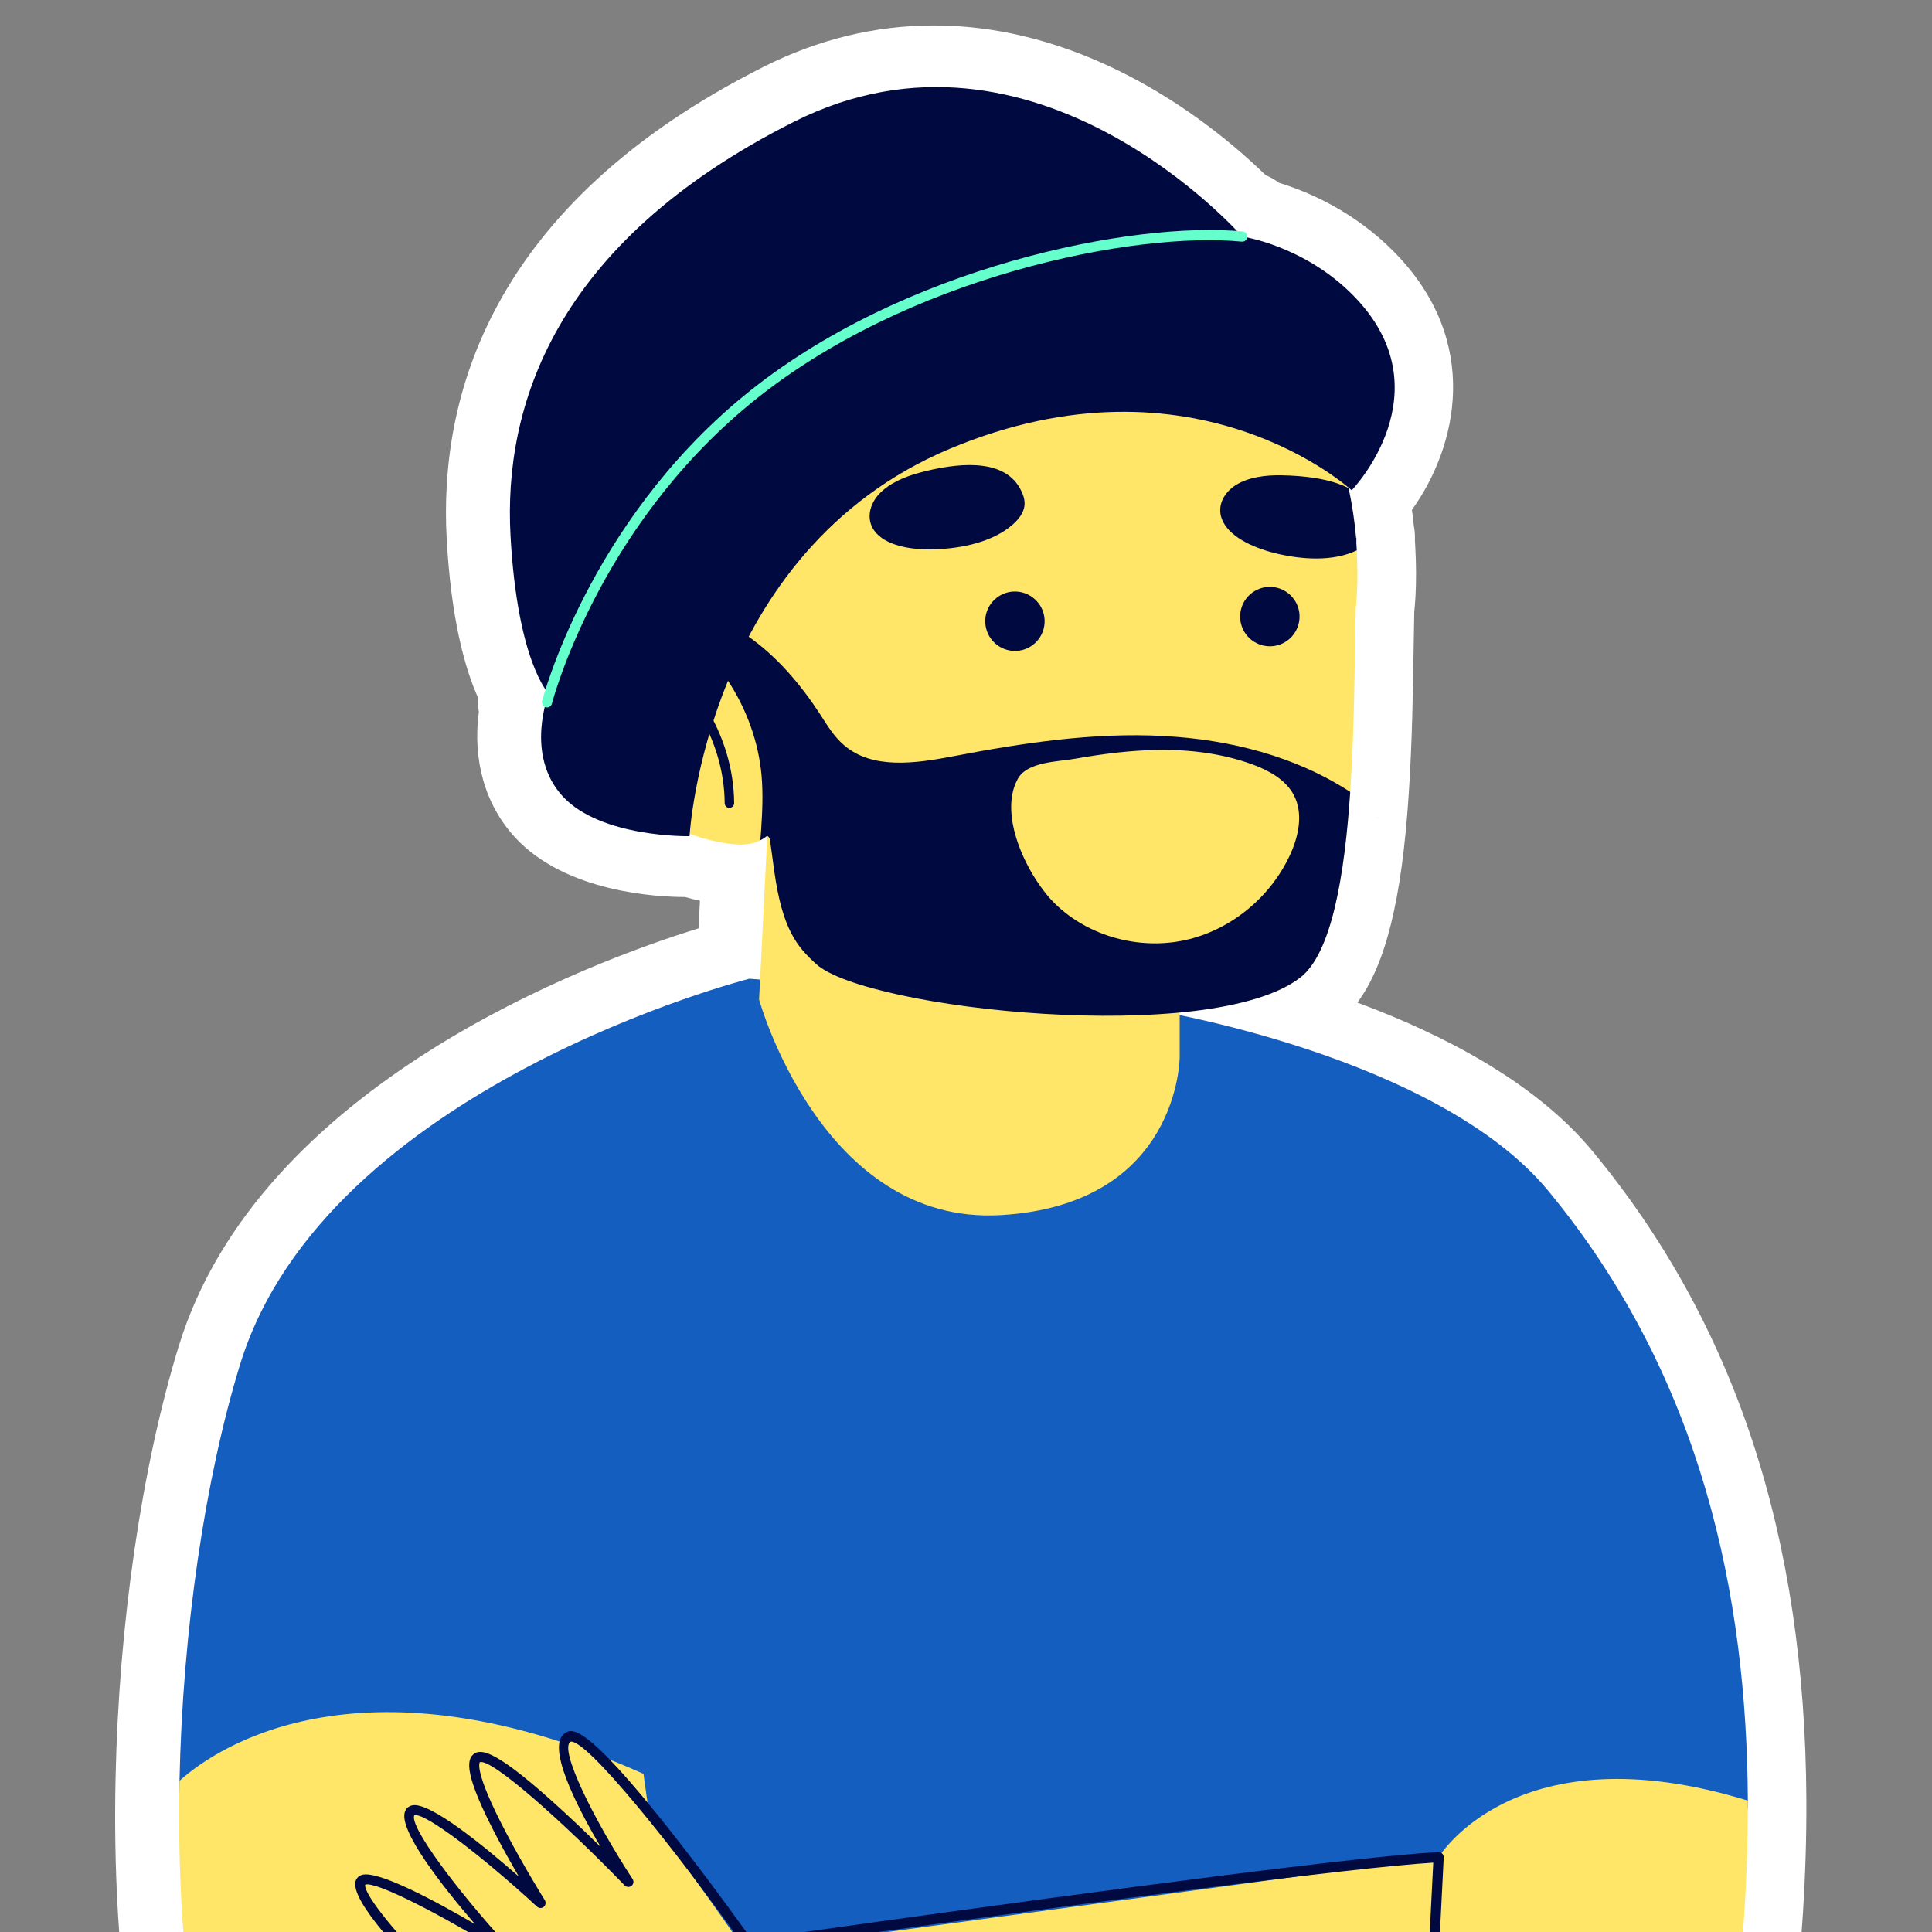 <?xml version="1.0" encoding="UTF-8"?><svg id="Calque_1" xmlns="http://www.w3.org/2000/svg" viewBox="0 0 456.45 456.45"><rect x="0" y="0" width="456.45" height="456.45" fill="#808080" stroke="none"/><defs><style>.cls-1{fill:#fff;}.cls-2{fill:#145ec0;}.cls-3{fill:#000a41;}.cls-4{fill:#ffe669;}.cls-5{fill:#290100;}.cls-6{fill:#64ffcb;}</style></defs><path class="cls-1" d="M376.27,272c-13.52-16.35-35.36-27.63-55.58-35.13,6.75-9.11,10.47-24.41,12.11-48.89,.84-12.37,1.04-25.36,1.2-35.8,.04-2.67,.08-5.21,.13-7.58,.11-1.14,.2-2.26,.28-3.51,.21-3.79,.19-7.7-.04-11.85-.02-.52-.05-1.04-.08-1.56v-.75c0-.93-.09-1.85-.27-2.75-.12-1.24-.27-2.48-.44-3.72,10.64-14.82,16.64-39.7-4.11-60.84-9.45-9.62-20.21-14.26-27.27-16.42-.99-.73-2.05-1.34-3.18-1.82-11.62-11.31-40.79-35.37-78.43-35.37-13.79,0-27.31,3.29-40.18,9.77C115.27,48.57,103.74,94.48,105.53,127.22c1.03,18.69,4.17,30.4,7.43,37.67-.06,1.13,0,2.25,.17,3.34-1.51,11.32,1.48,21.9,8.5,29.56,11.98,13.07,33.71,14.13,40.21,14.14,1.19,.34,2.36,.63,3.53,.88l-.33,6.52c-25.32,7.83-103.74,36.7-122.8,98.68-8.74,28.48-14.19,65.77-14.94,102.3-.78,37.17,2.73,103.48,34.93,129.95,11.54,9.49,28.59,16.39,51.73,20.89,5.35,6.61,15.12,6.61,29.09,6.61,7.05,0,14.5-.21,18.44-.39,2.12-.1,4.35-.23,6.69-.38,9.35,.41,19.43,.62,29.97,.62h0c39.19,0,79.45-2.78,110.15-5.2,87.23-6.91,106.57-22.31,114.96-91.52,2.45-20.17,3.59-38.38,3.51-55.66-.31-62.41-16.83-112.53-50.51-153.24Z"/><g><path class="cls-2" d="M412.93,425.41c.1,18.79-19.26,39.62-21.31,56.5-7.26,59.95-31.41,38.38-114.56,44.96-83.15,6.56-138.21,20.11-176.16-11.09-22.39-18.41-59.56-44.25-58.49-95.06,.72-35.32,6.03-71.41,14.31-98.35,20.19-65.69,120.31-91.14,120.31-91.14l95.27,7.38s67.04,10.76,93.46,42.7c36.59,44.24,46.94,96.16,47.18,144.09Z"/><path class="cls-4" d="M181.39,195.1l-2.05,41.06s14.78,53.38,57.08,50.92c42.29-2.46,42.29-37.37,42.29-37.37v-27.61l-97.32-27Z"/><g><g><path class="cls-4" d="M320.59,140.39c-.07,1.16-.17,2.27-.29,3.43-.24,11.8-.27,27.96-1.3,43.28-1.33,19.73-4.37,38.07-11.77,43.83-21.06,16.36-102.5,7.6-114.4-3.16-4.49-4.08-7.98-8.15-9.91-21.98-.02-.02-1.04-7.79-1.09-7.82-.19-.17-.39-.34-.56-.51-.48-.41-.99-.84-1.45-1.33-2.27-2.07-4.39-4.29-6.37-6.63-.82-.94-1.62-1.91-2.36-2.89-6.51-8.35-11.36-17.9-14.31-27.98v-.02c-.36-1.25-.7-2.46-1.01-3.74-.84-3.52-1.47-7.12-1.86-10.74-.02-.12-.02-.24-.05-.36v-.05c-.43-4.05-.53-8.13-.31-12.18,2.61-49.38,42.12-87.42,88.25-84.96,8.23,.43,16.12,2.12,23.47,4.92,26.78,10.01,46.99,34.21,53.34,63.83,.82,3.81,1.42,7.74,1.76,11.72l.07-.02v1.28c.05,.58,.07,1.16,.1,1.74,.19,3.4,.24,6.85,.05,10.35Z"/><g><path class="cls-3" d="M293,145.3c-.21,3.87,2.77,7.17,6.64,7.38,3.87,.21,7.17-2.77,7.38-6.64,.21-3.87-2.77-7.17-6.64-7.38-3.87-.21-7.17,2.77-7.38,6.64Z"/><path class="cls-3" d="M232.78,146.4c-.21,3.87,2.77,7.17,6.63,7.38,3.87,.21,7.17-2.77,7.38-6.64,.21-3.87-2.77-7.17-6.64-7.38-3.87-.21-7.17,2.77-7.38,6.64Z"/></g></g><g><path class="cls-4" d="M186.27,184.44c-.05,4.78-1.45,10.18-4.99,13.03-.51,.41-1.06,.77-1.64,1.06-.31,.17-.63,.29-.94,.41-2.27,.82-4.78,.68-7.17,.29-10.16-1.54-19.71-6.71-26.54-14.38-5.07-5.67-8.71-12.93-8.76-20.53-.02-7.6,4.03-15.41,10.93-18.6,2.12-.99,4.2-1.62,6.18-1.93,.19-.02,.36-.05,.53-.07,2.2-.31,4.29-.24,6.32,.17,15.97,3.04,26.2,25.86,26.08,40.55Z"/><path class="cls-3" d="M172.34,190.86h0c.61,0,1.11-.51,1.11-1.12-.11-16.06-9.82-31.71-24.17-38.93-.55-.28-1.22-.06-1.5,.5-.28,.55-.05,1.22,.49,1.5,13.62,6.85,22.84,21.7,22.94,36.95,0,.61,.5,1.11,1.11,1.11Z"/></g></g><g><path class="cls-3" d="M274.97,173.9c15.51,.8,31.14,4.78,44.03,13.2-1.33,19.73-4.37,38.07-11.77,43.83-21.06,16.36-102.5,7.6-114.4-3.16-4.49-4.08-7.98-8.15-9.91-21.98-.02-.02-1.04-7.79-1.09-7.82-.19-.17-.39-.34-.56-.51-.51,.41-1.06,.77-1.64,1.06,.07-.8,.12-1.59,.19-2.39,.29-4.32,.48-8.66,.1-12.95-1.47-16.14-11.56-31.29-26.01-39.06-.19-.12-.39-.24-.58-.34,.17-.02,.36-.02,.53-.02,2.17-.15,4.27-.12,6.32,.12,5.84,.63,11.17,2.73,16.28,6.25,7.04,4.87,12.67,11.53,17.32,18.65,1.64,2.56,3.23,5.21,5.55,7.21,6.73,5.89,17.03,4.37,25.88,2.68,16.4-3.14,33.07-5.67,49.74-4.78Z"/><g><path class="cls-3" d="M217.36,111.65c-3.76,.99-7.38,2.6-9.68,5.08s-3.05,5.95-1.14,8.62c2.57,3.59,8.71,4.59,14.05,4.44,6.91-.19,14.13-1.86,18.67-5.86,1.41-1.24,2.55-2.74,2.77-4.38,.19-1.43-.33-2.87-1.07-4.19-4.12-7.4-15.43-5.87-23.59-3.72Z"/><path class="cls-3" d="M320.54,130.04h-.02c-5.48,2.63-12.86,2.27-19.56,.58-5.19-1.33-10.83-3.96-12.33-8.11-1.11-3.09,.56-6.22,3.45-7.98,2.89-1.76,6.83-2.32,10.71-2.24,5.11,.1,11.31,.72,15.83,3.04,.82,3.81,1.42,7.74,1.76,11.72l.07-.02v1.28c.05,.58,.07,1.16,.1,1.74Z"/></g><path class="cls-4" d="M295.87,180.59c3.92,1.44,7.9,3.59,9.83,7.3,2.23,4.3,1.14,9.59-.88,14-4.6,10.04-13.99,17.83-24.78,20.21s-22.72-.81-30.67-8.48c-6.28-6.05-13.78-20.79-8.91-29.61,2.24-4.07,9.46-4.03,13.46-4.74,6.57-1.16,13.22-2.02,19.9-2.1,7.48-.08,15,.85,22.05,3.42Z"/></g><path class="cls-5" d="M325.44,193.17h.1c.05,.07,.02,.1-.1,0Z"/><path class="cls-3" d="M162.91,197.56s3.7-67.34,61.59-91.57c57.9-24.23,94.85,9.85,94.85,9.85,0,0,22.58-23.41,.41-45.99-11.68-11.9-26.28-13.96-26.28-13.96,0,0-48.86-55.84-105.94-27.1-57.08,28.74-68.57,67.75-66.93,97.73,1.64,29.98,9.03,37.37,9.03,37.37,0,0-5.75,14.37,3.28,24.23,9.03,9.85,29.98,9.44,29.98,9.44Z"/><path class="cls-6" d="M129.24,167.15c-.1,0-.2-.01-.29-.04-.65-.16-1.04-.82-.88-1.46,.1-.42,10.79-41.8,47.62-72.09,37.4-30.75,92.46-41.37,117.91-38.87,.66,.06,1.15,.66,1.08,1.32-.06,.66-.65,1.15-1.32,1.08-25.04-2.47-79.27,8.02-116.14,38.33-36.2,29.76-46.71,70.4-46.82,70.81-.14,.55-.63,.91-1.17,.91Z"/><path class="cls-4" d="M412.93,425.41c.1,18.79-1.35,36.96-3.4,53.84-7.26,59.95-18.58,72.25-101.73,78.84-83.15,6.56-197.79,12.3-235.74-18.89-22.39-18.41-30.71-67.67-29.65-118.47,9.36-8.47,43.95-30.93,109.62-1.64l6.15,44.34,181.7-24.63s18.17-30.27,73.05-13.39Z"/><g><path class="cls-4" d="M107.57,470.21s-27.09-24.79-23-26.82c4.09-2.03,33.73,16.25,33.73,16.25,0,0-26.58-26.41-21.47-31.29,5.11-4.88,31.69,22.35,31.69,22.35,0,0-21.47-32.1-15.84-35.35,5.62-3.25,35.78,29.26,35.78,29.26,0,0-21.47-33.32-14.31-34.13,7.16-.81,41.91,50.39,41.91,50.39"/><path class="cls-3" d="M144.87,563.45c-3.32,0-6.12-.05-8.33-.12-10.28-.31-10.51-.78-10.83-1.42-.3-.6-.06-1.32,.54-1.62,.36-.18,.76-.16,1.09,0,3.19,.69,57.01,3.63,104.62-11.17,45.74-14.22,98.33-50.25,103.89-54.11l2.77-54.94c-39.3,2.45-237.97,31.64-239.99,31.94-.66,.09-1.27-.36-1.37-1.02-.1-.66,.36-1.27,1.02-1.37,2.05-.3,205.57-30.21,241.55-32.04,.34-.01,.67,.11,.91,.35s.37,.57,.35,.91l-2.87,56.87c-.02,.37-.21,.71-.51,.92-.56,.4-56.56,39.7-105.05,54.78-25.69,7.99-52.92,10.72-71.23,11.6-6.39,.31-11.97,.41-16.56,.41Zm-17.01-2.62s0,0,0,0c0,0,0,0,0,0Zm0,0s0,0,0,0c0,0,0,0,0,0Zm0,0h0Z"/><path class="cls-3" d="M103.99,470.19c-.3,0-.61-.11-.84-.34-6.38-6.19-21.02-21.09-19.05-25.67,.17-.41,.56-.94,1.38-1.21,3.8-1.2,17.85,6.43,26.73,11.62-7.52-8.73-18.32-22.37-16.49-26.7,.3-.71,.89-1.19,1.67-1.36,4.15-.9,17.11,9.74,25.17,16.81-1.54-2.66-3.33-5.83-5.03-9.05-7.97-15.12-7.3-18.54-5.6-19.88,1.8-1.42,5.59-.77,21.04,13.43,3.17,2.91,6.28,5.9,8.92,8.49-5.94-10.1-12.87-23.9-8.42-26.86,1.54-1.02,4.41-2.93,25.12,23.35,9.92,12.58,19.27,25.79,19.37,25.92,.38,.54,.26,1.3-.29,1.68-.54,.38-1.3,.26-1.68-.29-17.02-24.05-37.6-49.48-41.22-48.63-2.7,1.8,5.41,18.24,14.69,32.45,.34,.52,.23,1.21-.26,1.6-.49,.39-1.19,.34-1.62-.1-14.24-14.72-31.38-30.06-34.21-29.12h0s-1.69,1.68,6.28,16.82c4.22,8.01,9.02,15.72,9.07,15.79,.32,.51,.21,1.18-.25,1.57-.47,.39-1.14,.37-1.59-.04-12.1-11.19-26.65-22.52-29.01-21.57-1.12,2.75,10.17,17.7,21.32,29.95,.4,.44,.42,1.12,.04,1.58-.39,.46-1.05,.57-1.56,.26-13.2-8.15-28.81-16.28-31.39-15.43-.47,2.2,7.89,12.53,18.55,22.87,.48,.46,.49,1.23,.03,1.71-.24,.24-.55,.36-.87,.36Z"/></g></g></svg>